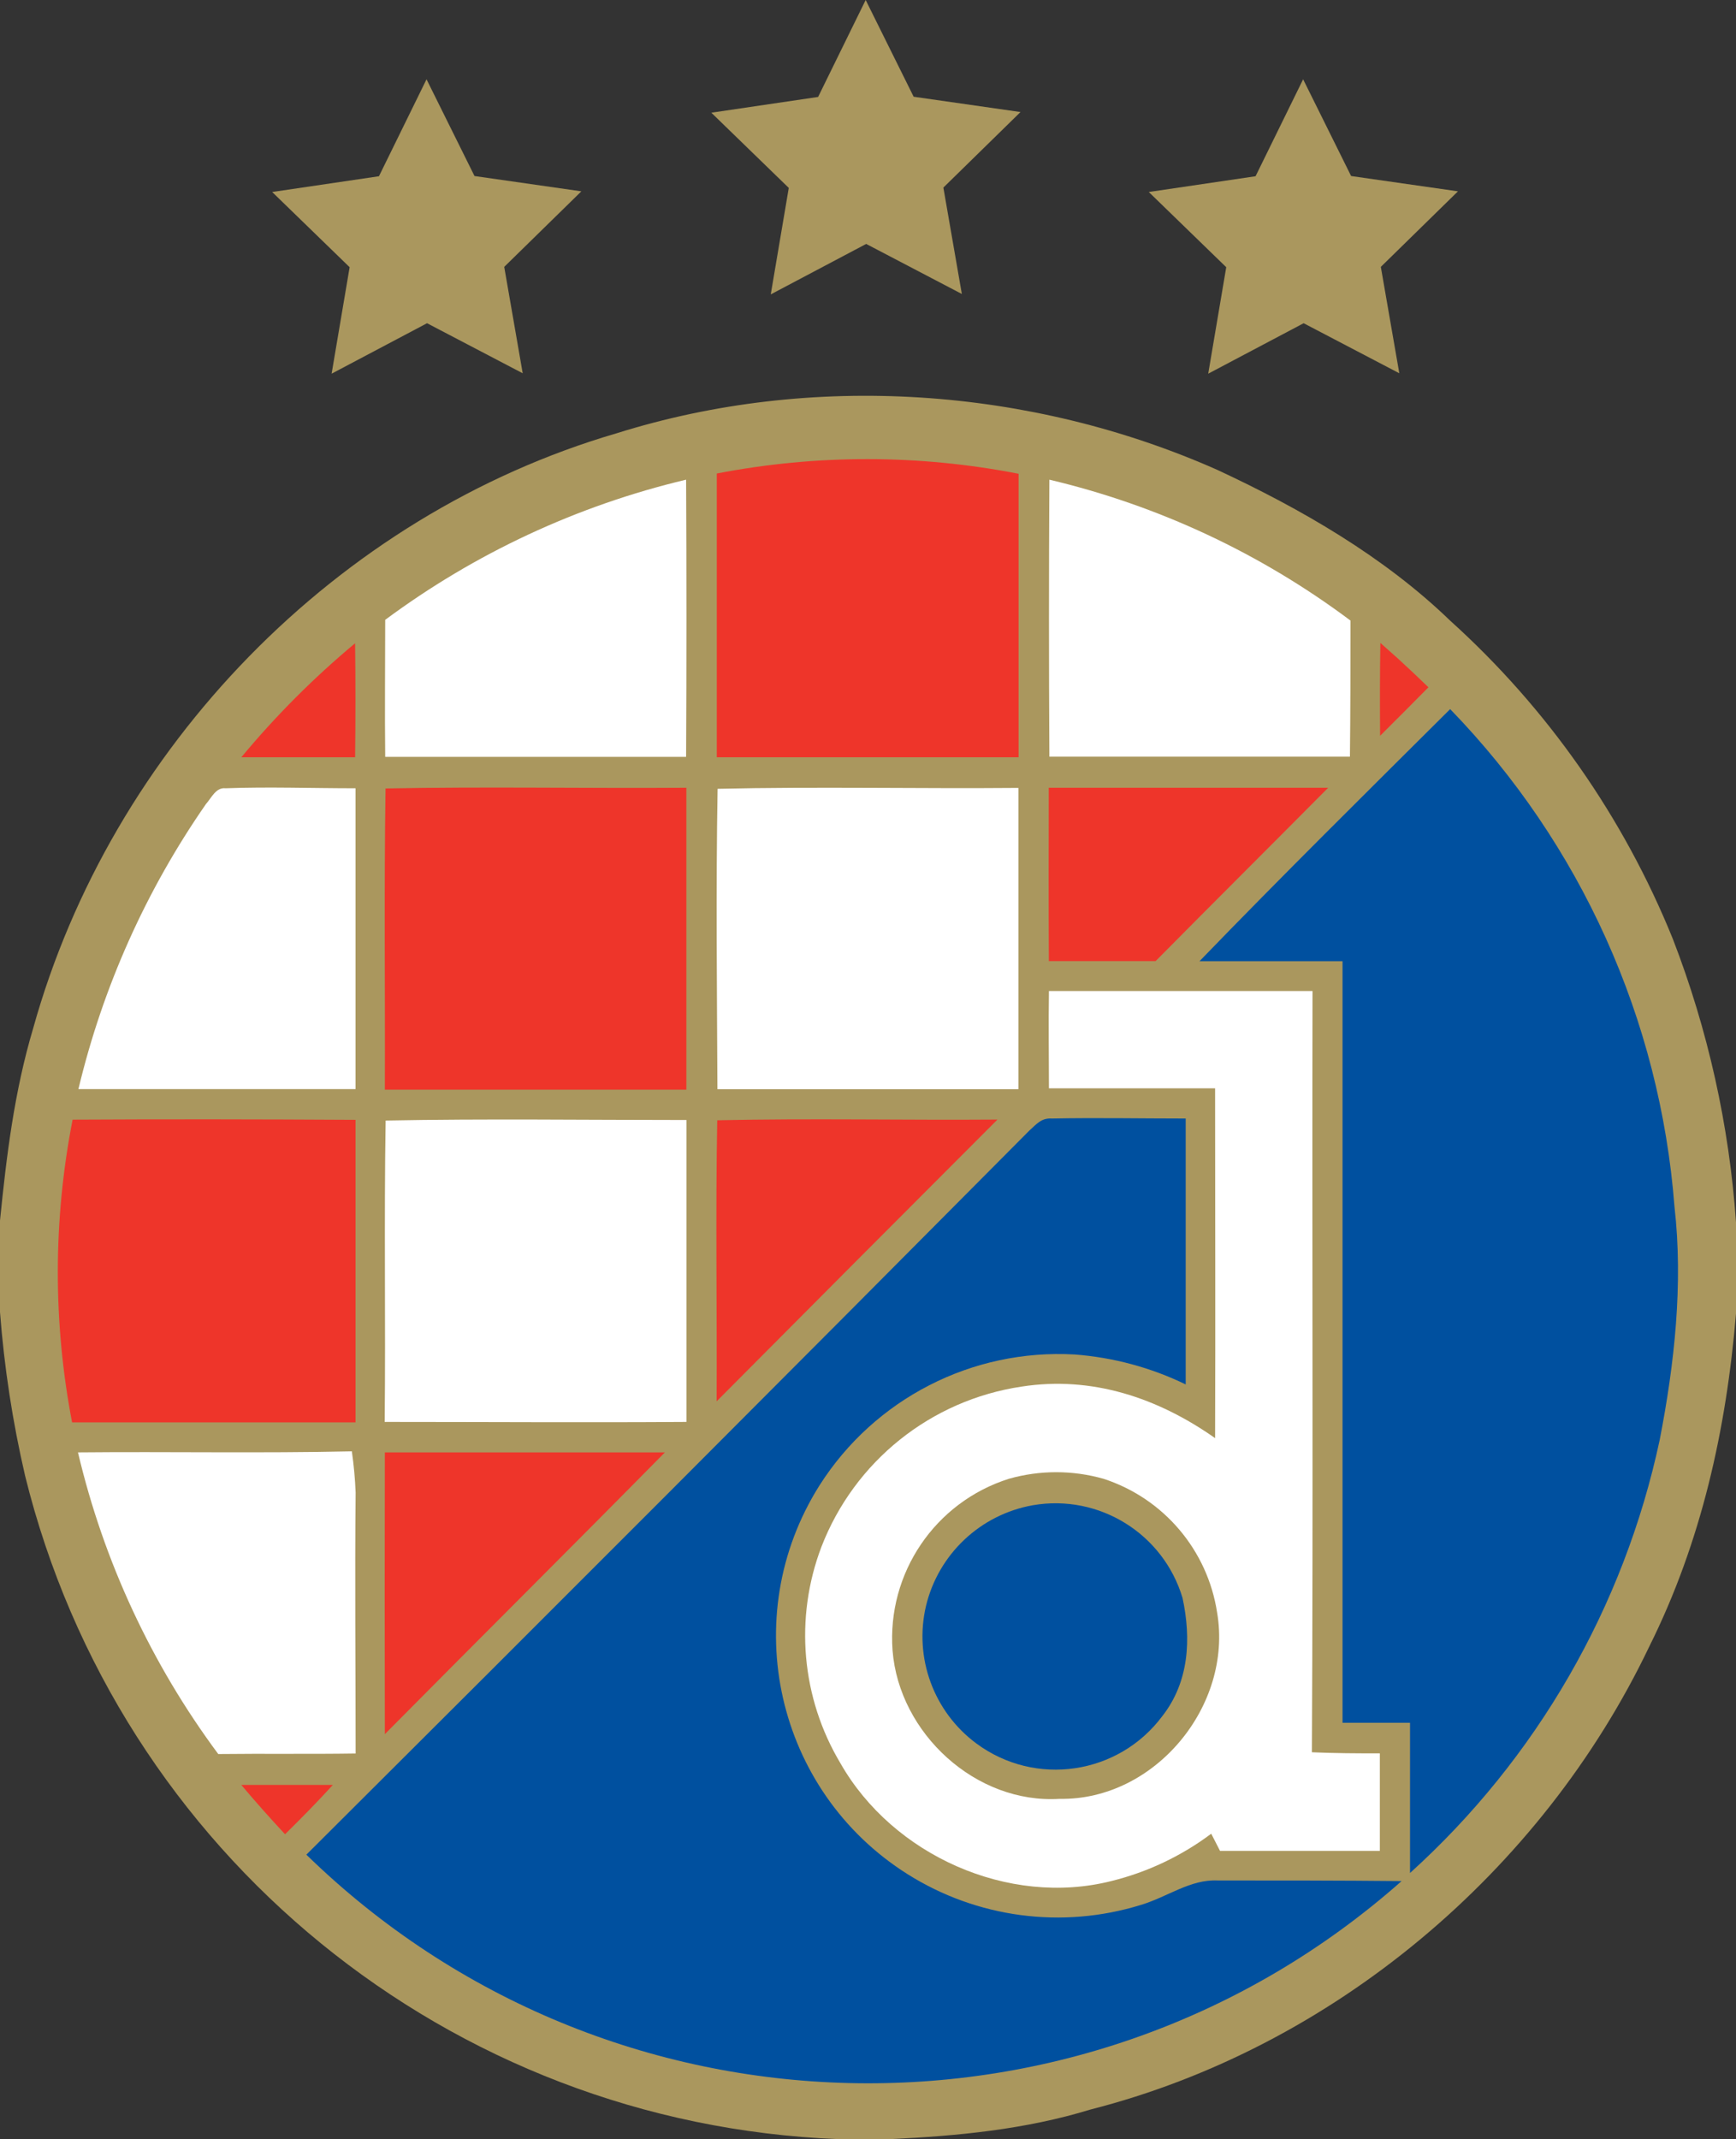 <svg xmlns:inkscape="http://www.inkscape.org/namespaces/inkscape" xmlns:sodipodi="http://sodipodi.sourceforge.net/DTD/sodipodi-0.dtd" xmlns="http://www.w3.org/2000/svg" xmlns:svg="http://www.w3.org/2000/svg" id="Ebene_1" width="607.3" height="747.999" viewBox="0 0 607.3 747.999" overflow="visible" xml:space="preserve" sodipodi:docname="Logo GNK Dinamo Zagreb (2019).svg" inkscape:version="1.4.2 (f4327f4, 2025-05-13)"><rect x="0" y="0" width="607.3" height="747.999" fill="#333333" stroke="none"/><defs id="defs23"></defs><path fill="#aa975e" d="m 425.935,164.344 c 29.095,13.546 58.219,30.294 81.4,52.707 34.059,30.731 60.69,68.798 77.891,111.324 12.264,31.727 19.703,65.11 22.074,99.042 v 31.896 c -3.386,40.516 -12.1,79.86 -30.325,116.404 -37.621,78.784 -110.832,140.356 -195.526,161.938 -22.874,6.988 -46.396,9.235 -70.163,10.344 H 293.275 C 157.357,742.674 41.353,648.085 8.775,516.02 4.406,497.203 1.472,478.081 0,458.819 V 426.8 C 2.279,404.048 5.019,381.635 11.607,359.561 38.883,261.567 117.791,180.105 215.723,151.503 284.1,130.048 360.576,135.344 425.935,164.344" id="path1"></path><path fill="#ee352a" d="m 356.327,165.668 v 99.134 H 250.76 v -99.226 c 34.869,-6.742 70.709,-6.711 105.567,0.092" id="path2"></path><path fill="#ffffff" d="m 240.015,167.73 c 0.164,32.306 0.164,64.61 0,96.917 h -105.26 c -0.185,-15.979 0,-31.926 0,-47.904 31.404,-23.3 67.216,-39.973 105.26,-49.013" id="path3"></path><path fill="#ffffff" d="m 367.101,167.73 c 38.115,9.02 73.966,25.788 105.322,49.259 0,15.886 0,31.741 -0.185,47.596 H 367.101 c -0.183,-32.242 -0.183,-64.528 0,-96.855" id="path4"></path><path fill="#ee352a" d="m 124.225,224.933 c 0.164,13.259 0.164,26.548 0,39.869 H 84.417 c 12.022,-14.48 25.348,-27.826 39.808,-39.869" id="path5"></path><path fill="#ee352a" d="m 482.891,224.809 6.158,5.479 c 3.612,3.306 7.163,6.65 10.652,10.037 -5.604,5.665 -11.237,11.36 -16.902,16.963 -0.093,-10.805 -0.093,-21.642 0.092,-32.479" id="path6"></path><path fill="#00509f" d="m 507.305,247.961 c 45.673,47.062 73.438,108.621 78.477,174.008 3.079,27.031 0,54.924 -5.173,81.522 -12.481,58.402 -43.041,111.39 -87.342,151.44 V 602.409 H 469.654 V 336.104 h -50.028 c 28.723,-29.71 58.278,-58.895 87.679,-88.143" id="path7"></path><path fill="#ffffff" d="m 78.907,275.638 c 15.115,-0.555 30.324,0 45.472,0 V 380.836 H 27.431 c 8.528,-35.734 23.67,-69.556 44.643,-99.719 1.876,-2.062 3.445,-5.879 6.833,-5.479" id="path8"></path><path fill="#ee352a" d="m 134.878,275.7 c 35.005,-0.677 70.225,0 105.229,-0.246 V 381.022 H 134.631 c 0.124,-35.036 -0.307,-70.194 0.247,-105.322" id="path9"></path><path fill="#ffffff" d="m 251.036,275.823 c 34.974,-0.8 70.193,0 105.229,-0.308 V 380.868 H 250.974 c -0.153,-34.943 -0.553,-70.04 0.062,-105.045" id="path10"></path><path fill="#ee352a" d="m 366.887,275.454 h 97.748 c -20.104,20.258 -40.3,40.331 -60.373,60.619 h -37.345 c -0.122,-20.165 -0.062,-40.392 -0.03,-60.619" id="path11"></path><path fill="#ffffff" d="m 459.155,346.54 c -0.186,88.729 0.246,177.455 -0.217,266.184 7.913,0.338 15.825,0.399 23.769,0.37 v 34.11 H 426.799 L 423.72,641.2 c -10.429,7.813 -22.322,13.444 -34.974,16.563 -35.99,9.052 -76.382,-9.051 -94.7,-41.131 -13.72,-22.897 -16.183,-50.822 -6.681,-75.768 11.556,-29.895 38.276,-51.278 69.978,-56.001 24.63,-3.849 47.721,3.94 67.731,18.011 0.153,-40.762 0,-81.555 0,-122.315 h -58.125 c 0,-11.33 -0.186,-22.66 0,-34.021 30.756,-0.029 61.481,0.033 92.206,0.002" id="path12"></path><path fill="#ee352a" d="M 124.38,391.581 V 497.365 H 25.216 c -6.712,-34.969 -6.648,-70.899 0.186,-105.846 32.91,-0.184 65.82,-0.123 98.978,0.062" id="path13"></path><path fill="#ffffff" d="m 134.908,391.827 c 35.005,-0.677 70.193,-0.185 105.229,-0.185 V 497.21 c -35.188,0.245 -70.378,0 -105.566,0 0.367,-35.004 -0.247,-70.316 0.337,-105.383" id="path14"></path><path fill="#ee352a" d="m 250.913,391.735 c 32.603,-0.708 65.422,0 98.024,-0.246 -32.839,32.839 -65.586,65.679 -98.239,98.519 0.152,-32.728 -0.401,-65.608 0.215,-98.273" id="path15"></path><path fill="#00509f" d="m 367.996,391.119 c 15.607,-0.308 31.218,0 46.796,0 v 92.978 c -12.178,-5.902 -25.359,-9.455 -38.854,-10.468 -35.862,-2.039 -70.021,15.487 -89.28,45.811 -29.021,46.024 -15.236,106.86 30.788,135.881 24.335,15.344 54.159,19.285 81.646,10.788 9.513,-2.863 17.209,-8.99 26.877,-8.559 21.549,0 42.886,0 64.344,0.215 -110.43,97.721 -277.547,93.69 -383.142,-9.235 84.52,-84.15 168.813,-168.538 252.883,-253.16 2.493,-2.219 4.155,-4.497 7.942,-4.251" id="path16"></path><path fill="#ffffff" d="m 27.278,507.863 c 31.957,-0.308 63.914,0.339 95.809,-0.37 0.685,4.777 1.127,9.587 1.323,14.408 -0.309,30.387 0,60.835 0,91.253 -16.04,0.246 -32.049,0 -48.059,0.186 C 52.972,581.895 36.272,546 27.278,507.863" id="path17"></path><path fill="#ee352a" d="m 134.631,507.863 h 97.963 c -32.479,32.941 -65.329,65.575 -97.963,98.519 -0.082,-32.839 -0.082,-65.68 0,-98.519" id="path18"></path><path fill="#aa975e" d="m 352.91,517.099 c 10.838,-3.078 22.318,-3.078 33.156,0 21.018,6.844 36.382,24.947 39.716,46.796 5.542,32.573 -21.797,65.669 -55.047,65.114 -29.37,1.848 -56.217,-22.905 -58.494,-51.876 -1.979,-27.014 14.848,-51.852 40.669,-60.034" id="path19"></path><path fill="#00509f" d="m 361.345,526.336 c 23.136,-3.992 45.606,9.927 52.338,32.419 3.078,14.314 2.309,29.31 -7.02,41.254 -15.352,20.645 -44.529,24.936 -65.174,9.586 -14.903,-11.082 -21.802,-29.959 -17.552,-48.039 4.349,-18.138 19.04,-31.972 37.408,-35.22" id="path20"></path><path fill="#ee352a" d="m 84.418,624.145 h 32.019 c -5.419,5.942 -11.021,11.638 -16.718,17.241 -5.264,-5.634 -10.344,-11.361 -15.301,-17.241" id="path21"></path><polygon fill="#aa975e" points="522.546,59.898 485.188,65.408 512.284,91.708 505.981,128.94 539.367,111.296 572.828,128.796 566.365,91.592 593.35,65.177 555.969,59.826 539.185,26 " id="polygon21" transform="translate(-236.349,-26)"></polygon><polygon fill="#aa975e" points="368.921,87.626 331.564,93.136 358.66,119.436 352.357,156.668 385.742,139.024 419.204,156.524 412.74,119.32 439.726,92.904 402.345,87.554 385.56,53.728 " id="polygon22" transform="translate(-236.349,-26)"></polygon><polygon fill="#aa975e" points="692.219,53.729 675.579,87.626 638.223,93.136 665.32,119.437 659.016,156.668 692.402,139.024 725.864,156.524 719.4,119.32 746.385,92.904 709.004,87.554 " id="polygon23" transform="translate(-236.349,-26)"></polygon></svg>
